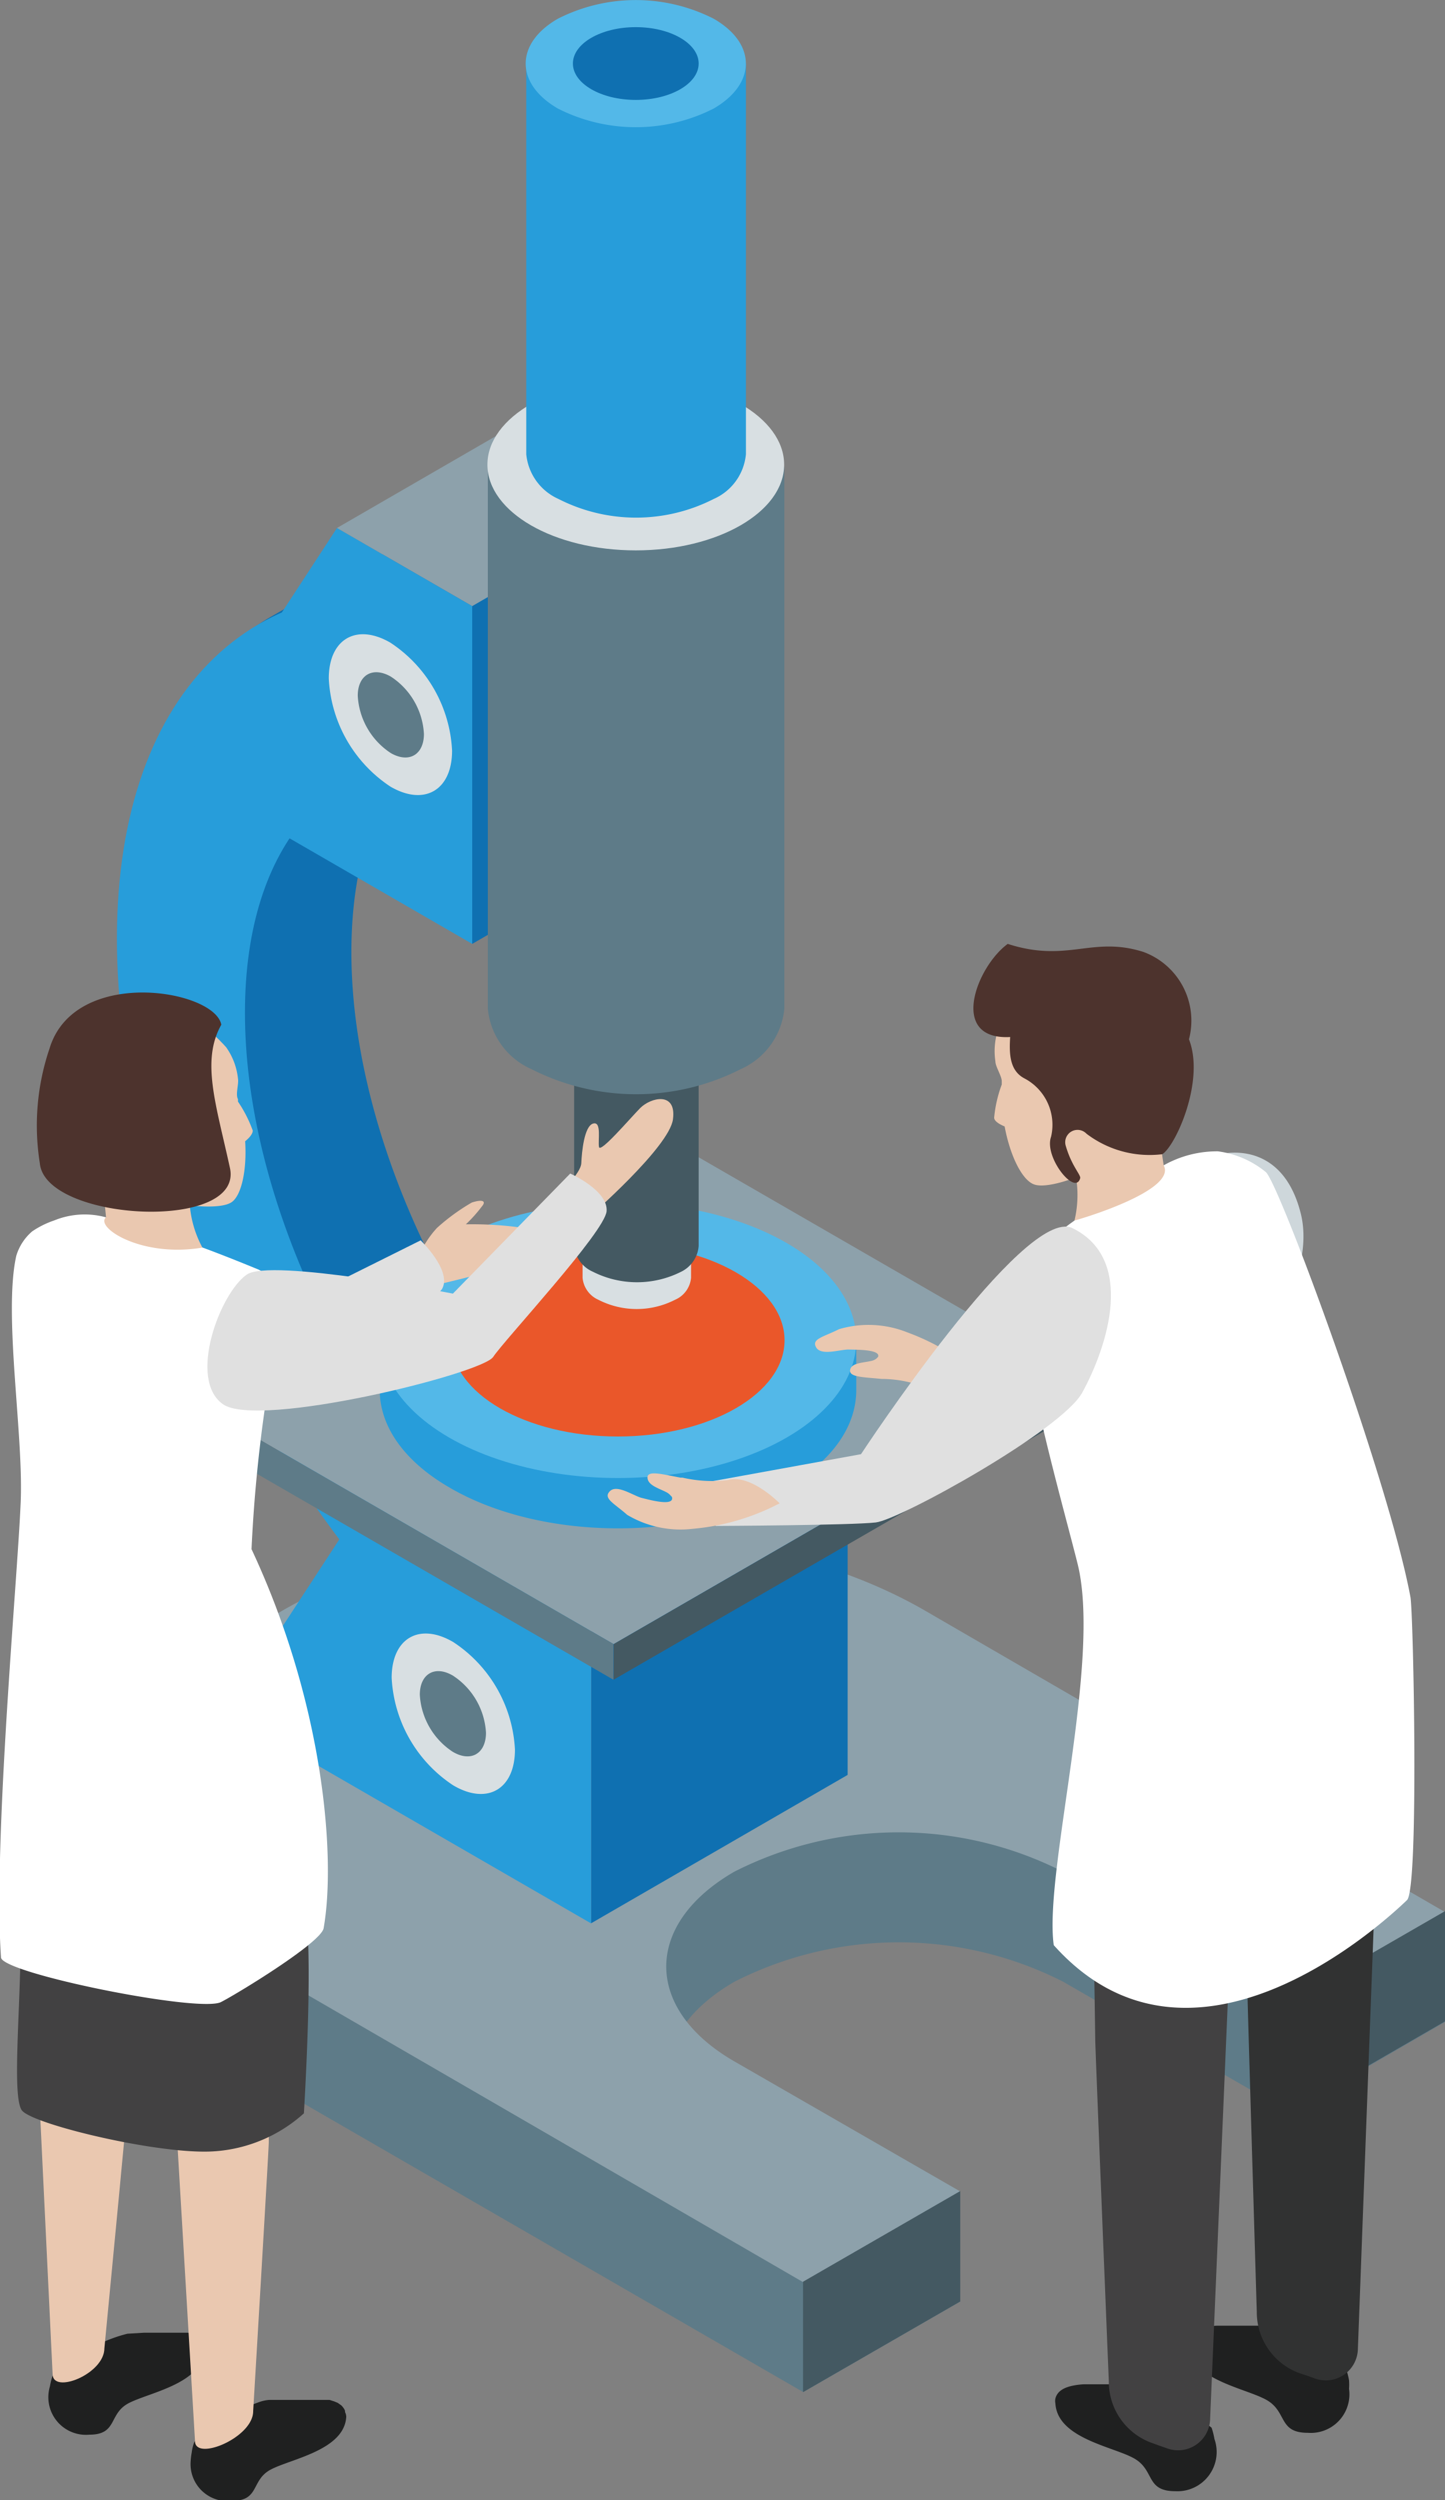 <svg xmlns="http://www.w3.org/2000/svg" viewBox="0 0 70.32 121.6"><rect x="0" y="0" width="70.32" height="121.6" fill="#808080" stroke="none"/><defs><style>.cls-1{fill:#5e7b88;}.cls-2{fill:#8da1ab;}.cls-3{fill:#445962;}.cls-4{fill:#0f70b1;}.cls-5{fill:#279dda;}.cls-6{fill:#53b8e8;}.cls-7{fill:#ea572a;}.cls-8{fill:#d8dfe2;}.cls-9{fill:#eac8b0;}.cls-10{fill:#e0e0e0;}.cls-11{fill:#1f2020;}.cls-12{fill:#424142;}.cls-13{fill:#fff;}.cls-14{fill:#4d332d;}.cls-15{fill:#ced7db;}.cls-16{fill:#313232;}</style></defs><g id="レイヤー_2" data-name="レイヤー 2"><g id="レイヤー_1-2" data-name="レイヤー 1"><path class="cls-1" d="M13.76,83.7h0C9.63,86.08,7.47,84,7.3,87.12c0,.16,0,5.51,0,5.67,0,3.24,2.19,6.47,6.47,8.94l25.32,14.62,7.65-4.41-11-6.34c-4.41-2.54-4.41-6.66,0-9.21h0a17.65,17.65,0,0,1,16,0l11,6.34,7.64-4.42L45,83.7C36.38,78.71,22.39,78.71,13.76,83.7Z"/><path class="cls-2" d="M13.76,78.33h0c-8.62,5-8.62,13,0,18L39.08,111l7.65-4.41-11-6.33c-4.41-2.55-4.41-6.67,0-9.22h0a17.65,17.65,0,0,1,16,0l11,6.34L70.32,93,45,78.33C36.38,73.35,22.39,73.35,13.76,78.33Z"/><polygon class="cls-3" points="46.73 106.57 39.08 110.98 39.08 116.35 46.73 111.94 46.73 106.57"/><polygon class="cls-3" points="70.33 92.95 62.68 97.36 62.68 102.73 70.33 98.31 70.33 92.95"/><path class="cls-4" d="M27.67,70.94C21.46,64.26,17.1,54.62,17.1,46.31s4.36-12.92,10.57-12.42V26.24a13.59,13.59,0,0,0-9.65,1c-.17.1-4.91,2.79-5.08,2.9-4.11,2.55-2.07,5.19-2.07,12.56,0,12.33,3.14,26.93,12.87,36Z"/><path class="cls-5" d="M22.49,73.88c-6.21-6.67-10.57-16.31-10.57-24.62s4.36-12.92,10.57-12.42V29.19C12.77,27,5.69,33.32,5.69,45.66s7.08,26.86,16.8,35.87Z"/><polygon class="cls-4" points="41.25 86.33 28.76 93.55 28.76 73.27 41.25 66.05 41.25 86.33"/><polygon class="cls-5" points="28.76 93.55 11.01 83.3 20.63 68.57 28.76 73.27 28.76 93.55"/><polygon class="cls-2" points="33.12 61.35 20.63 68.57 28.76 73.27 41.25 66.05 33.12 61.35"/><polygon class="cls-2" points="29.86 79.97 11.23 69.21 33.81 56.18 52.44 66.93 29.86 79.97"/><polygon class="cls-3" points="29.86 81.7 29.86 79.97 52.44 66.93 52.44 68.67 29.86 81.7"/><polygon class="cls-1" points="11.23 70.95 11.23 69.21 29.85 79.96 29.85 81.7 11.23 70.95"/><polygon class="cls-4" points="33.11 40.06 22.98 45.91 22.98 29.48 33.11 23.63 33.11 40.06"/><polygon class="cls-5" points="22.98 45.91 8.61 37.61 16.4 25.68 22.98 29.48 22.98 45.91"/><polygon class="cls-2" points="26.52 19.83 16.4 25.68 22.98 29.48 33.11 23.63 26.52 19.83"/><path class="cls-5" d="M40.88,65.19a7.74,7.74,0,0,0-2.6-2.31c-4.53-2.62-11.88-2.62-16.41,0a7.74,7.74,0,0,0-2.6,2.31h-.79v2.42c0,1.72,1.13,3.43,3.39,4.74C26.4,75,33.75,75,38.28,72.35c2.26-1.31,3.39-3,3.39-4.74V65.19Z"/><ellipse class="cls-6" cx="30.07" cy="65.19" rx="11.6" ry="6.7"/><ellipse class="cls-7" cx="30.07" cy="65.19" rx="8.11" ry="4.68"/><path class="cls-8" d="M33.54,52.51a1.47,1.47,0,0,0-.73-.81,4.15,4.15,0,0,0-3.73,0,1.55,1.55,0,0,0-.73.81h0v9.64h0a1.3,1.3,0,0,0,.77,1.07,4.09,4.09,0,0,0,3.73,0,1.29,1.29,0,0,0,.78-1.07h0V52.51Z"/><path class="cls-3" d="M34,49.44a1.74,1.74,0,0,0-.84-.92,4.77,4.77,0,0,0-4.32,0,1.66,1.66,0,0,0-.84.92h-.06V60.6h0a1.52,1.52,0,0,0,.9,1.25,4.77,4.77,0,0,0,4.32,0A1.52,1.52,0,0,0,34,60.6h0V49.44Z"/><ellipse class="cls-2" cx="30.94" cy="49.4" rx="3.06" ry="1.77"/><path class="cls-1" d="M38.05,22.71a4.09,4.09,0,0,0-2-2.19,11.23,11.23,0,0,0-10.19,0,4,4,0,0,0-2,2.19h-.12V49.06h0A3.57,3.57,0,0,0,25.86,52a11.23,11.23,0,0,0,10.19,0,3.59,3.59,0,0,0,2.12-2.94h0V22.71Z"/><ellipse class="cls-8" cx="30.94" cy="22.6" rx="7.22" ry="4.17"/><path class="cls-5" d="M25.61,3.09v19h0a2.66,2.66,0,0,0,1.57,2.18,8.31,8.31,0,0,0,7.55,0,2.64,2.64,0,0,0,1.57-2.18h0v-19Z"/><path class="cls-6" d="M34.73.91c2.09,1.2,2.09,3.16,0,4.37a8.37,8.37,0,0,1-7.58,0c-2.09-1.21-2.09-3.17,0-4.37A8.37,8.37,0,0,1,34.73.91Z"/><ellipse class="cls-4" cx="30.94" cy="3.09" rx="3.06" ry="1.77"/><path class="cls-8" d="M22,36.51c0,1.93-1.35,2.71-3,1.75A6.69,6.69,0,0,1,16,33c0-1.92,1.35-2.7,3-1.74A6.67,6.67,0,0,1,22,36.51Z"/><path class="cls-1" d="M20.63,35.7c0,1-.72,1.44-1.61.93a3.56,3.56,0,0,1-1.61-2.79c0-1,.72-1.44,1.61-.93A3.55,3.55,0,0,1,20.63,35.7Z"/><path class="cls-8" d="M25.06,85.1c0,1.93-1.35,2.71-3,1.74a6.66,6.66,0,0,1-3-5.23c0-1.93,1.35-2.71,3-1.74A6.66,6.66,0,0,1,25.06,85.1Z"/><path class="cls-1" d="M23.65,84.28c0,1-.72,1.45-1.61.93a3.55,3.55,0,0,1-1.61-2.78c0-1,.72-1.45,1.61-.93A3.55,3.55,0,0,1,23.65,84.28Z"/><path class="cls-9" d="M25.22,59.69a17.54,17.54,0,0,0-2.55-.14,6.86,6.86,0,0,0,.78-.87c.24-.28,0-.35-.49-.19a10,10,0,0,0-1.69,1.23,4.75,4.75,0,0,0-.8,1.18l.33,1.7s4.27-1,4.47-1.21S25.57,59.75,25.22,59.69Z"/><path class="cls-10" d="M3.89,59.79c-1.52.44-2.74,4.15-1.51,5.86S13.15,68.12,14,67.53s7.13-4,7.54-4.89-1.07-2.31-1.07-2.31L13.1,64S5.23,59.41,3.89,59.79Z"/><path class="cls-11" d="M9.89,114.05l0,0,0-.06a.8.8,0,0,0-.08-.16l-.11-.12a.91.91,0,0,0-.16-.11l-.18-.07-.22-.07-.23,0-.26,0H7.44l-.41,0-.83.05a7.32,7.32,0,0,0-2.82,1.41c-.48.35-.82.63-.82.63h0a3.59,3.59,0,0,0-.13.52,1.83,1.83,0,0,0,1.92,2.35c1.37,0,.93-1,1.89-1.52s3.59-.94,3.69-2.57A1.18,1.18,0,0,0,9.89,114.05Z"/><path class="cls-9" d="M4.35,80.3,1.09,84.93l1.47,30.54c0,1,2.52,0,2.52-1.25,0,0,1.39-14.44,1.39-14.75,0-4.51,1.45-18.92,1.45-18.92Z"/><path class="cls-11" d="M16.79,117.32s0,0,0,0,0,0,0-.06a.51.51,0,0,0-.09-.16.6.6,0,0,0-.11-.12l-.16-.11-.17-.07-.22-.07-.23,0-.27,0H14.34l-.4,0-.85,0a1.84,1.84,0,0,0-.52.12,6.58,6.58,0,0,0-1.18.56l-.59.37c-.56.38-1,.74-1.24.9l-.1.09a2.08,2.08,0,0,0-.13.52,2.91,2.91,0,0,0-.05.4h0a1.8,1.8,0,0,0,2,1.95c1.37,0,.92-1,1.89-1.52s3.59-.94,3.68-2.57A.54.54,0,0,0,16.79,117.32Z"/><path class="cls-9" d="M4.89,57.08c.13.8.22,1.56.27,2.13a2,2,0,0,0-1,1.07s1.75,2,2.88,2.32c1.52.44,3.56-.82,3.19-1.32a5.23,5.23,0,0,1-1-3.43Z"/><path class="cls-9" d="M4.75,48.93c1.79-.39,3.87-.61,6.25,2a3.19,3.19,0,0,1,.58,1.53c.05.26-.13.77,0,1l0,.12a6.28,6.28,0,0,1,.72,1.41c0,.16-.16.35-.37.52.09,1.41-.18,2.61-.64,2.95-1.09.8-7.88-.59-8.35-3.36S3,49.31,4.75,48.93Z"/><path class="cls-9" d="M11.24,83.56l-1.45.67c-2-2.75-7.11-4.75-7.95-4.35-1,.5-.8,1.37-.75,4.71,0,2.06.76,2.39,3,3.57a15.18,15.18,0,0,0,3.67,1.43l1.73,29.14c0,1,2.83-.16,2.83-1.45,0,0,.76-12.72.76-13.1,0-4.16,1.47-20.81,1.47-20.81Z"/><path class="cls-12" d="M1,94.48c0,3.2-.42,7.48.06,8.16s6.7,2.17,9.33,2a7.23,7.23,0,0,0,4.4-1.85c0-.13.52-8.17,0-10.34S1,94.48,1,94.48Z"/><path class="cls-13" d="M13.9,63a3.17,3.17,0,0,0-1.32-1.25c-.78-.32-1.72-.7-2.72-1.07-3,.51-5.26-1-4.7-1.47a3.93,3.93,0,0,0-2.52.15,4.44,4.44,0,0,0-1.07.53,2.51,2.51,0,0,0-.78,1.2C.15,64,1.18,69.92,1,73.21c-.16,3.7-1.34,16.52-.95,22,.05.77,9.64,2.7,10.7,2.17.65-.32,4.9-2.89,5-3.6.59-3.32.06-10.81-3.51-18.43A71.41,71.41,0,0,1,13.9,63Z"/><path class="cls-14" d="M10.77,49.84C10.44,48.12,3.62,47,2.41,51a11.65,11.65,0,0,0-.47,5.59c.28,2.82,9.93,3.34,9.25.22S9.78,51.6,10.77,49.84Z"/><path class="cls-9" d="M27.15,58.1s1.12-1,1.14-1.53.14-1.79.57-1.92.23.83.29,1.14,1.49-1.37,2-1.89,1.78-.83,1.6.54-4.15,4.81-4.15,4.81Z"/><path class="cls-10" d="M12,62c-1.3.91-2.87,5.09-1.15,6.3S23.46,66.82,24,66s5.44-6.08,5.52-7.09-1.77-1.83-1.77-1.83l-5.71,5.84S13.12,61.18,12,62Z"/><path class="cls-9" d="M40.83,64.65c-.75.38-1.36.47-1.11.89s1.17.09,1.59.1,1.56,0,1.42.36c0,0,0,0-.08.08a.61.61,0,0,1-.28.12c-.39.09-.95.09-1,.44s.66.34,1.54.43l.1,0a6,6,0,0,1,2.16.46c1,.59,2.73-.44,2.73-.44a11.24,11.24,0,0,0-3.76-2.29A5.08,5.08,0,0,0,40.83,64.65Z"/><path class="cls-15" d="M57.67,57c-1.57,1.78-2.89,5.3-3.76,8.23a12.81,12.81,0,0,0,5,3.46s5.43-5.52,4.39-9.67S58.5,56,57.67,57Z"/><path class="cls-11" d="M65.65,116.19h0a3,3,0,0,0,0-.41,3.08,3.08,0,0,0-.14-.54h0s-.24-.2-.62-.47l-.5-.36a11.59,11.59,0,0,0-1.52-.92,3.62,3.62,0,0,0-1.15-.37l-.58,0-.66,0h0l-.58,0H59.2a3.46,3.46,0,0,0-.49.06h0c-.56.12-.93.37-.9.88.1,1.7,2.84,2.1,3.84,2.68s.55,1.59,2,1.59A1.88,1.88,0,0,0,65.65,116.19Z"/><path class="cls-16" d="M63.61,78.6l-3.72.26s.82,13.51.82,18.21c0,.32.45,15.37.45,15.37a3.16,3.16,0,0,0,2.11,3l.34.11.39.14a1.56,1.56,0,0,0,2.08-1.43l1.07-28.58Z"/><path class="cls-11" d="M59.1,118.63a3.42,3.42,0,0,0-.14-.55s-2.47-2-3.78-2.11l-.58,0-.66,0h0l-.59,0h-.62a3.65,3.65,0,0,0-.49.06h0c-.47.09-.79.28-.88.63h0a.62.62,0,0,0,0,.24c.1,1.71,2.83,2.1,3.84,2.68s.54,1.59,2,1.59A1.91,1.91,0,0,0,59.1,118.63Z"/><path class="cls-9" d="M56.37,54.53c.07.81.17,1.57.26,2.15a5.07,5.07,0,0,1,1.81.77,15.4,15.4,0,0,1-2.84,3.21c-1.41.84-3.8.09-3.56-.52a5.35,5.35,0,0,0,.12-3.71Z"/><path class="cls-9" d="M54.42,46.26c-1.9.07-4.06.39-5.79,3.66a3.31,3.31,0,0,0-.19,1.7c0,.27.33.74.31,1v.13a6.25,6.25,0,0,0-.37,1.61c0,.17.25.32.51.43.27,1.45.85,2.59,1.41,2.81,1.29.54,7.79-2.61,7.56-5.53S56.33,46.19,54.42,46.26Z"/><path class="cls-14" d="M57.86,50.55h0a3.56,3.56,0,0,0-2.22-4.25c-2.5-.79-3.68.55-6.6-.39-1.52,1.11-2.89,4.69.12,4.53-.06.88,0,1.63.67,2a2.55,2.55,0,0,1,1.32,2.85c-.36,1,1.2,2.92,1.42,2,0-.18-.43-.61-.7-1.54a.6.6,0,0,1,1-.61,5.07,5.07,0,0,0,3.69,1C57.21,55.74,58.65,52.57,57.86,50.55Z"/><path class="cls-12" d="M66.19,78.17c-.87-.42-6.17,1.66-8.27,4.51L56.42,82,53,81.79s.24,13.11.3,17.44c0,.4.66,16.6.66,16.6a3.16,3.16,0,0,0,2.12,3l.33.12.4.14a1.56,1.56,0,0,0,2.08-1.43L60,91.47A15.82,15.82,0,0,0,63.88,90c2.3-1.23,3.21-2.64,3.24-4.79C67.16,81.69,67.28,78.69,66.19,78.17Z"/><path class="cls-13" d="M52.44,76.06c-.62-2.49-2.38-8.65-2.57-11.52-1-.17-1.3-.8-.77-1.85a11.73,11.73,0,0,1,3.2-3.33c.06,0,5-1.43,4.33-2.68A5.27,5.27,0,0,1,59.27,56a4.62,4.62,0,0,1,2.32,1h0c.62.44,6,15,7.05,20.69.14.79.42,14.18-.17,14.73-1.35,1.3-10.55,9.62-17.19,2.19C50.79,91.09,53.62,80.8,52.44,76.06Z"/><path class="cls-10" d="M52.67,67.73c-1,1.83-8.86,6.18-10.05,6.32s-7.79.17-7.79.17l-.25-2.16,7.32-1.33s7.93-12.08,10.28-11C55.26,61.23,53.92,65.44,52.67,67.73Z"/><path class="cls-9" d="M30.52,73.68c-.63-.56-1.19-.8-.84-1.15s1.15.23,1.56.33,1.5.4,1.47,0c0,0,0-.06-.06-.1a.69.69,0,0,0-.24-.19c-.35-.18-.89-.33-.9-.7s.73-.16,1.6,0l.1,0a6.41,6.41,0,0,0,2.21.12c1.11-.32,2.52,1.13,2.52,1.13a11.22,11.22,0,0,1-4.23,1.24A5.07,5.07,0,0,1,30.52,73.68Z"/></g></g></svg>